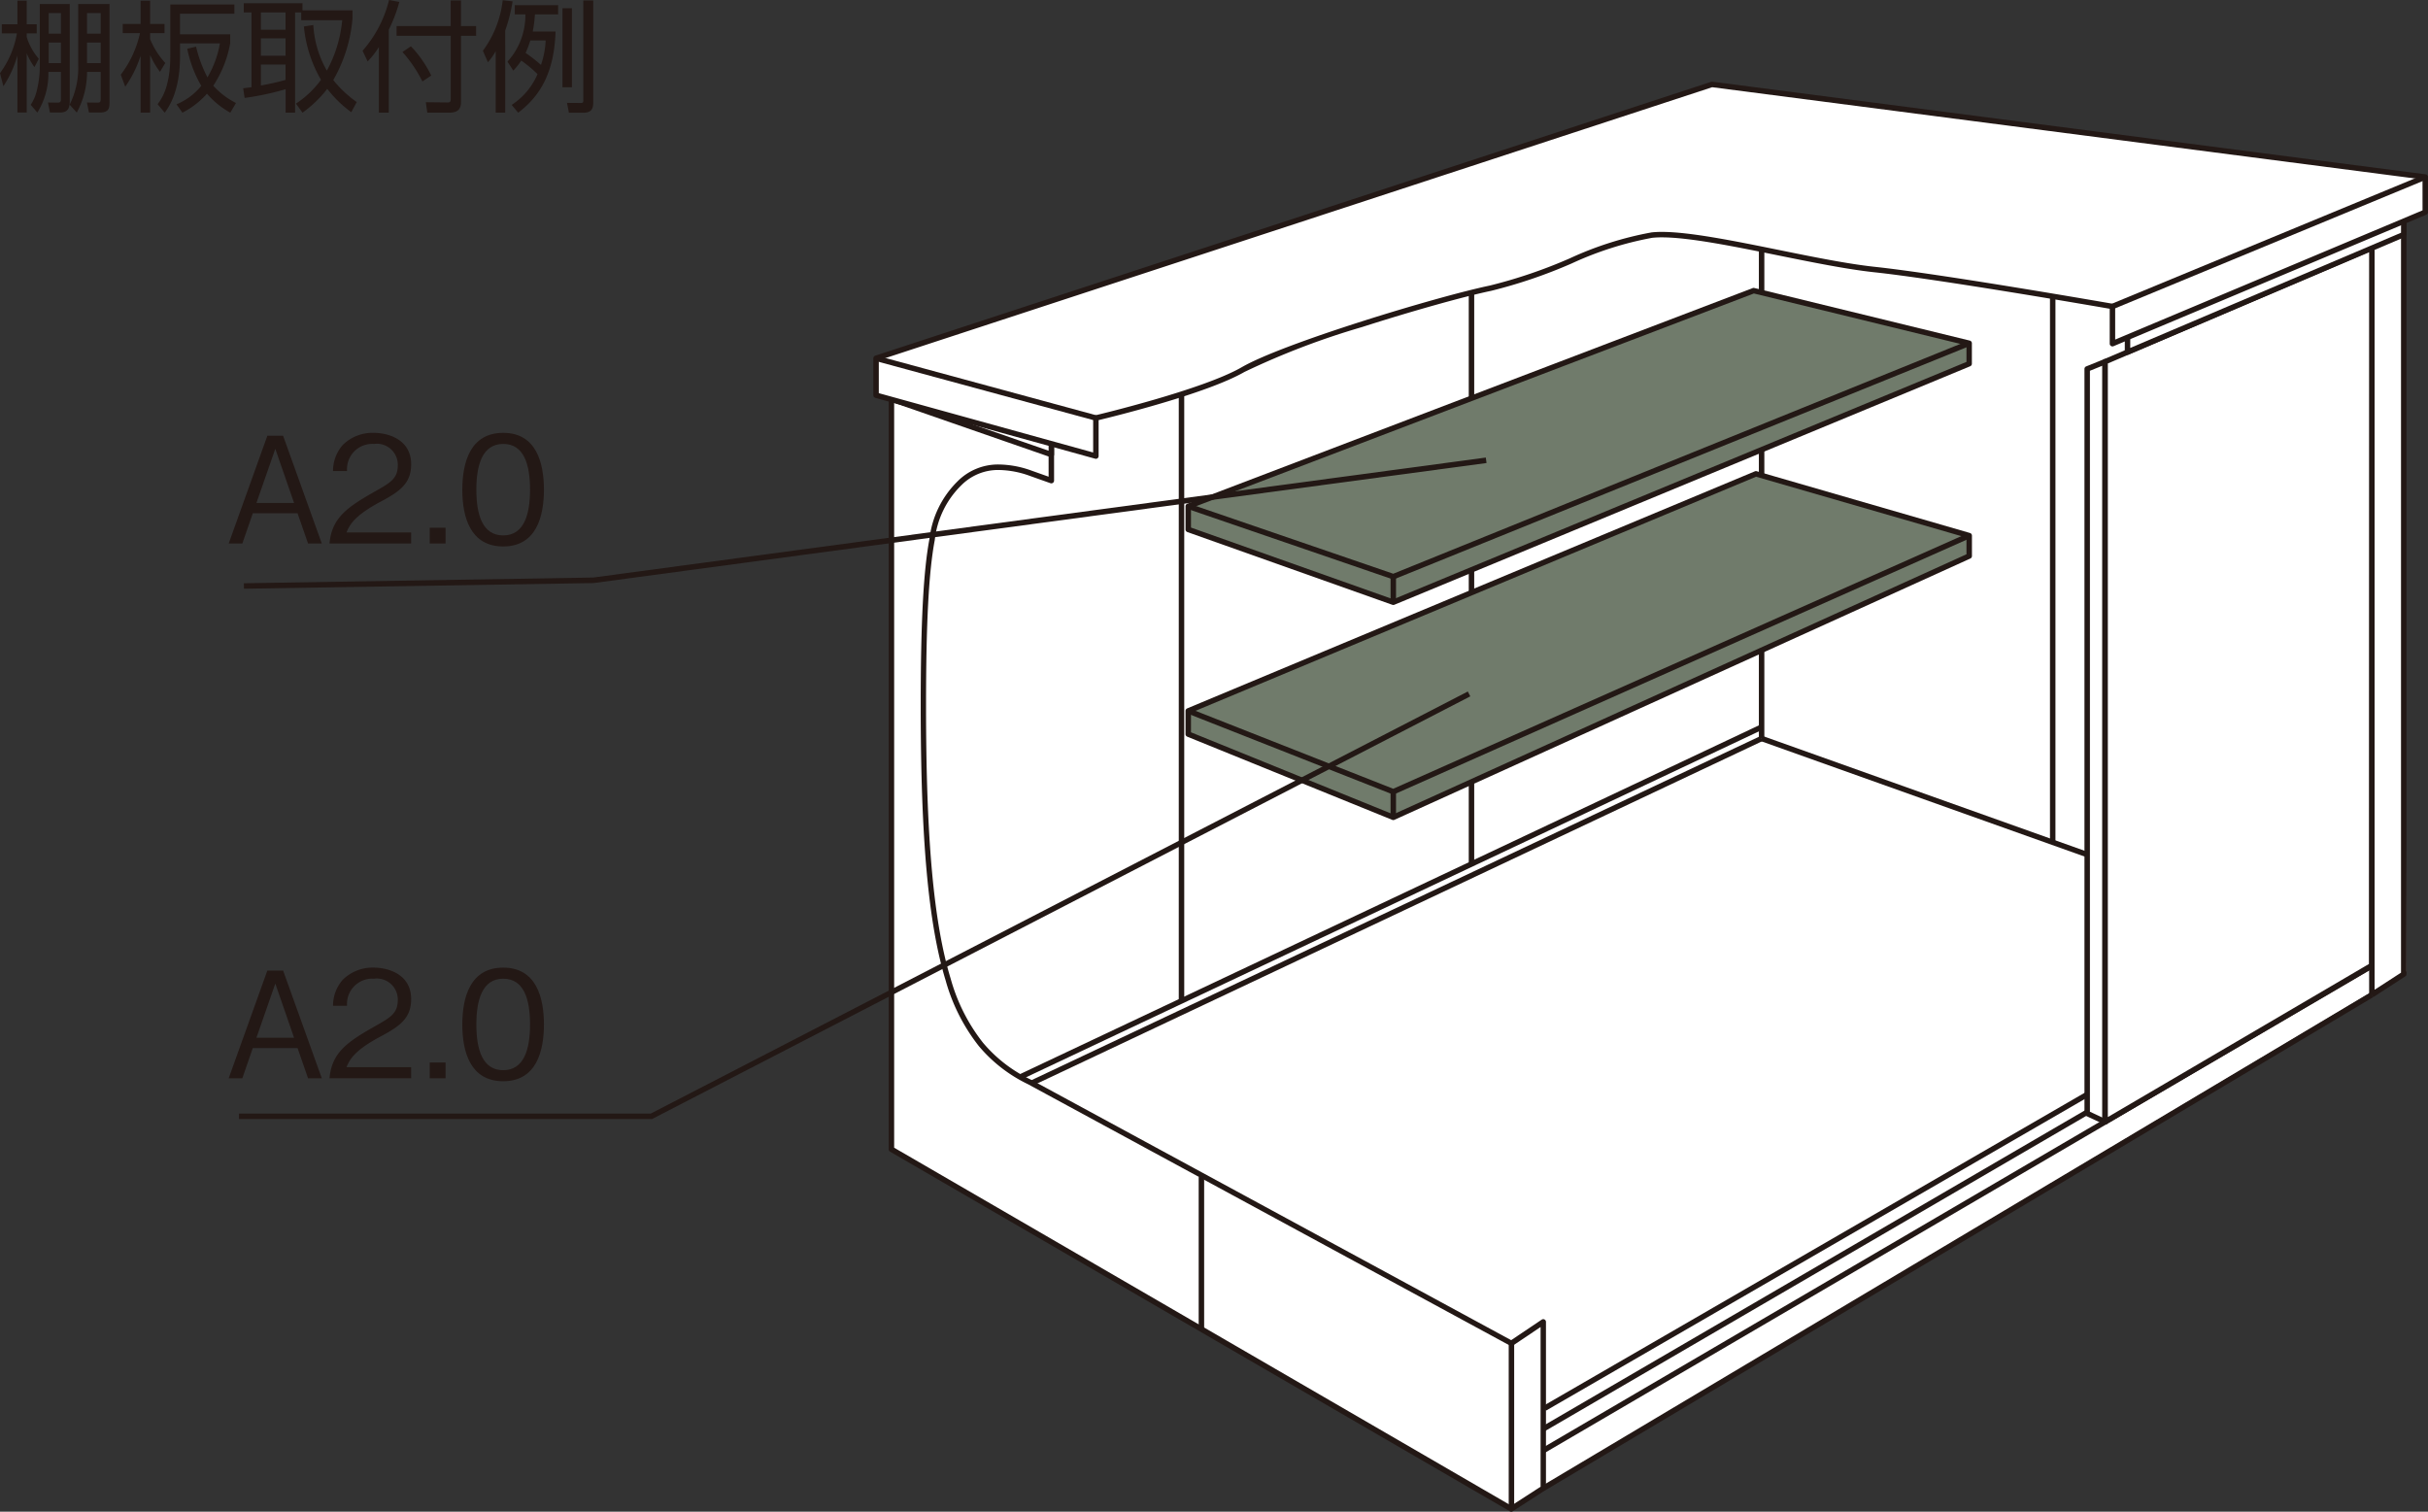 <svg xmlns="http://www.w3.org/2000/svg" width="222.446" height="138.51" viewBox="0 0 222.446 138.51"><rect x="0" y="0" width="222.446" height="138.51" fill="#333333" stroke="none"/><g transform="translate(-1.167 -1.74)"><path d="M81.693,34.547l76.842-25.1,64.231,8.44L223.3,21l-1.956.8.266,68.939-82.086,49.038L82.846,106.9l.179-68.581-1.6-.711.27-3.065" fill="#fff"/><path d="M4.722,7.123A5.463,5.463,0,0,1,3.614,5.129V4.8h.919V3.966H3.614V1.8H2.761V3.966H1.333V4.8H2.717A8.57,8.57,0,0,1,1.167,8.441l.31,1.2A9.989,9.989,0,0,0,2.761,6.824v5.228h.853V6.625a6,6,0,0,0,.709,1.263l.4-.764Zm2.027.4H5.63V5.639H6.749Zm0-2.7H5.63V2.936H6.749ZM4.811,2.106V7.876a9.159,9.159,0,0,1-.277,2.182,3.915,3.915,0,0,1-.554,1.285l.609.709A6.755,6.755,0,0,0,5.6,8.33H6.749V10.8c0,.31-.089.343-.332.343l-.853-.011.177.919h.908c.742,0,.908-.4.908-1.074V2.106H4.811Zm5.582,5.416H9.141V5.639h1.252Zm0-2.7H9.141V2.936h1.252ZM8.333,2.106V7.743a7.572,7.572,0,0,1-.786,3.589l.653.72A7.8,7.8,0,0,0,9.141,8.33h1.252v2.459c0,.332-.089.354-.31.354l-.953-.011.188.919h.975c.864,0,.908-.4.908-.986V2.106H8.333Z" fill="#231815"/><path d="M16.308,7.511a7.377,7.377,0,0,1-1.385-2.182V4.775h1.318V3.933H14.923V1.807h-.875V3.933H12.409v.842h1.584a9.752,9.752,0,0,1-1.761,3.81l.41,1.1a10.638,10.638,0,0,0,1.407-2.836v5.206h.875V6.78a7.228,7.228,0,0,0,.9,1.54l.487-.809Zm1.351-1.794h3.655a9.234,9.234,0,0,1-1.141,3.112,11.841,11.841,0,0,1-1.041-2.813l-.809.188a10.991,10.991,0,0,0,1.285,3.4A5.773,5.773,0,0,1,17.338,11.3l.543.764a7.736,7.736,0,0,0,2.248-1.739,7.781,7.781,0,0,0,2.138,1.739l.521-.886a7.185,7.185,0,0,1-2.082-1.584,10.434,10.434,0,0,0,1.551-3.888v-.82h-4.6V3h4.984V2.15h-5.87V6.791c0,2.891-.775,3.965-1.163,4.5l.653.775c.377-.532,1.4-1.949,1.4-5.206V5.716Z" fill="#231815"/><path d="M27.329,4.465h-2.26V2.881h2.26Zm-2.26,3.19h2.26V9.062a22.553,22.553,0,0,1-2.26.51Zm2.26-.809h-2.26V5.251h2.26V6.846Zm1.551-4.154V2.039H23.5v.842h.709V9.726c-.233.044-.388.055-.764.1l.133.886a24.924,24.924,0,0,0,3.755-.8v2.149H28.2V2.881h.565V3.59h3.755a11.929,11.929,0,0,1-1.407,4.619,9.444,9.444,0,0,1-1.241-4.176l-.864.133A11.975,11.975,0,0,0,30.574,9.05a8.651,8.651,0,0,1-2.293,2.182l.6.831A10.764,10.764,0,0,0,31.15,9.881a10.777,10.777,0,0,0,2.2,2.138l.5-.93A10.282,10.282,0,0,1,31.7,9.073,13.536,13.536,0,0,0,33.465,3.39v-.7H28.879Z" fill="#231815"/><path d="M42.459,1.784V4.133H37.5v.886h4.962v5.8c0,.266-.1.31-.288.31l-1.994-.022.133.953h2.027c.953,0,1.063-.521,1.063-1.019V5.019h1.385V4.133H43.4V1.784h-.941ZM40.676,8.663a10.6,10.6,0,0,0-1.861-2.681l-.775.521a12.366,12.366,0,0,1,1.828,2.7l.809-.543ZM36.788,4.454a13.643,13.643,0,0,0,.964-2.536L36.81,1.74a11,11,0,0,1-2.426,4.652l.465.975a7.52,7.52,0,0,0,1.03-1.318v6.014h.908V4.454Z" fill="#231815"/><path d="M54.609,1.784V10.9c0,.233-.022.277-.288.277l-1.207-.011.177.9h1.351c.764,0,.875-.443.875-.919V1.784h-.908ZM47.454,4.531a15,15,0,0,0,.676-2.669l-.908-.1a9.556,9.556,0,0,1-1.816,4.63l.465,1.052a6.266,6.266,0,0,0,.709-1.008v5.627h.875ZM52.7,2.493V9.737h.864V2.493Zm-1.54,2.957a7.853,7.853,0,0,1-.432,2.237,14.56,14.56,0,0,0-1.407-1.1,8.458,8.458,0,0,0,.432-1.141h1.407Zm-1.185-.82a11.663,11.663,0,0,0,.2-1.573h2.127V2.216H48.329v.842H49.3a6.308,6.308,0,0,1-1.639,4.331l.532.82a6.094,6.094,0,0,0,.731-.919A11.747,11.747,0,0,1,50.412,8.53a6.31,6.31,0,0,1-2.37,2.824l.6.709c1.983-1.5,3.3-3.622,3.423-7.432H49.98Z" fill="#231815"/><path d="M.25,55.428h-.5V0h.5Z" transform="translate(189.23 23.491)" fill="#231815"/><path d="M.25,59.549h-.5V0h.5Z" transform="translate(109.413 33.898)" fill="#231815"/><path d="M.25,52.9h-.5V0h.5Z" transform="translate(135.98 28.01)" fill="#231815"/><path d="M.25,53.156h-.5V0h.5Z" transform="translate(162.56 16.251)" fill="#231815"/><path d="M110.031,66.878v2.128l18.785,7.625L181.58,52.687V50.816l-19.541-5.66L110.031,66.878" fill="#707b6b"/><path d="M128.816,76.881a.25.25,0,0,1-.094-.018l-18.785-7.625a.25.25,0,0,1-.156-.232V66.878a.25.25,0,0,1,.154-.231l52.009-21.722a.25.25,0,0,1,.166-.009l19.541,5.66a.25.25,0,0,1,.18.24v1.871a.25.25,0,0,1-.147.228L128.919,76.858A.25.25,0,0,1,128.816,76.881Zm-18.535-8.043,18.53,7.521L181.33,52.526V51L162.054,45.42,110.281,67.044Z" fill="#231815"/><path d="M128.816,74.533a.25.25,0,0,1-.092-.017L109.939,67.11l.183-.465,18.688,7.367,52.668-23.425.2.457L128.917,74.512A.25.25,0,0,1,128.816,74.533Z" fill="#231815"/><path d="M.25,2.347h-.5V0h.5Z" transform="translate(128.816 74.283)" fill="#231815"/><path d="M110.031,48.13v2.125l18.785,6.666L181.58,35.067V33.19l-19.744-4.82-51.8,19.76" fill="#707b6b"/><path d="M128.816,57.171a.25.25,0,0,1-.084-.014L109.947,50.49a.25.25,0,0,1-.166-.236V48.13a.25.25,0,0,1,.161-.234l51.8-19.76a.25.25,0,0,1,.148-.009l19.744,4.82a.25.25,0,0,1,.191.243v1.877a.25.25,0,0,1-.154.231L128.912,57.152A.25.25,0,0,1,128.816,57.171Zm-18.535-7.093,18.528,6.575L181.33,34.9V33.386l-19.478-4.755L110.281,48.3Z" fill="#231815"/><path d="M128.816,54.827a.25.25,0,0,1-.081-.014L109.95,48.366l.162-.473,18.7,6.416,52.677-21.351.188.463L128.91,54.808A.25.25,0,0,1,128.816,54.827Z" fill="#231815"/><path d="M.25,2.344h-.5V0h.5Z" transform="translate(128.816 54.577)" fill="#231815"/><path d="M.125,42.823l-.25-.433L73.53-.216l.25.433Z" transform="translate(142.678 88.17)" fill="#231815"/><path d="M.126,44.637l-.253-.432L75.792-.216l.253.432Z" transform="translate(142.521 90.251)" fill="#231815"/><path d="M.126,44.089l-.252-.432L75.2-.216l.252.432Z" transform="translate(142.521 88.816)" fill="#231815"/><path d="M53.257,19.256-.084.235.084-.235l53.341,19.02Z" transform="translate(162.56 69.407)" fill="#231815"/><path d="M.107,37.865l-.213-.452L79.616-.226l.213.452Z" transform="translate(82.837 69.407)" fill="#231815"/><path d="M.107,37.859l-.213-.452L79.616-.226l.213.452Z" transform="translate(82.837 68.36)" fill="#231815"/><path d="M.25,69.653h-.5V0h.5Z" transform="translate(218.47 23.234)" fill="#231815"/><path d="M.25,64.112h-.5V0h.5Z" transform="translate(216.333 24.073)" fill="#231815"/><path d="M218.354,90.441l-.589-.248a.25.25,0,0,1-.153-.23v-1l-1.366-.566.191-.462,1.52.63a.25.25,0,0,1,.154.231v1l.436.183Z" fill="#231815"/><path d="M218.606,93.1l-.272-.42,2.807-1.819V22.043h.5V90.994a.25.25,0,0,1-.114.21Z" fill="#231815"/><path d="M.128,45.435l-.256-.43L75.781-.215l.256.43Z" transform="translate(142.561 92.887)" fill="#231815"/><path d="M97.489,42.348,82.837,38.3v68.744L139.631,140l2.93-1.893V122.86l-2.921,1.965L95.455,100.856c-6.879-3.482-9.684-10.079-9.684-34.446,0-15.723,1.037-18.121,3.291-20.374,1.783-1.783,4.137-1.774,6.531-.934l1.9.674V42.348" fill="#fff"/><path d="M82.837,38.052a.25.25,0,0,1,.067.009l14.651,4.046a.25.25,0,0,1,.183.241v3.429a.25.25,0,0,1-.334.236l-1.9-.674a8.547,8.547,0,0,0-2.8-.534,4.741,4.741,0,0,0-3.474,1.409,8.281,8.281,0,0,0-2.422,5.006c-.55,2.9-.8,7.582-.8,15.192,0,12.16.694,19.865,2.252,24.982a16.676,16.676,0,0,0,2.96,5.88,13.034,13.034,0,0,0,4.335,3.361l.006,0,44.053,23.9,2.8-1.881a.25.25,0,0,1,.39.207v15.247a.25.25,0,0,1-.114.21l-2.93,1.893a.25.25,0,0,1-.261.006L82.712,107.262a.25.25,0,0,1-.125-.216V38.3a.25.25,0,0,1,.25-.25Zm14.4,4.486L83.087,38.63V106.9l56.537,32.8,2.687-1.736V123.33l-2.531,1.7a.25.25,0,0,1-.259.012L95.338,101.078a13.513,13.513,0,0,1-4.492-3.487,17.16,17.16,0,0,1-3.053-6.053c-1.572-5.166-2.273-12.916-2.273-25.128,0-7.643.248-12.357.8-15.285a8.817,8.817,0,0,1,2.559-5.266A5.225,5.225,0,0,1,92.712,44.3a9.042,9.042,0,0,1,2.963.562l1.563.556Z" fill="#231815"/><path d="M.25,15.175h-.5V0h.5Z" transform="translate(139.641 124.825)" fill="#231815"/><path d="M192.389,103.762V35.544l1.642-.664v69.65l-1.642-.768" fill="#fff"/><path d="M194.031,104.779a.25.25,0,0,1-.106-.024l-1.642-.768a.25.25,0,0,1-.144-.226V35.544a.25.25,0,0,1,.156-.232l1.642-.664a.25.25,0,0,1,.344.232v69.65a.25.25,0,0,1-.25.25Zm-1.392-1.177,1.142.534V35.25l-1.142.462Z" fill="#231815"/><path d="M.25,13.934h-.5V0h.5Z" transform="translate(111.237 109.585)" fill="#231815"/><path d="M194.031,34.879v69.65l24.42-14.319.019-65.77L194.031,34.879" fill="#fff"/><path d="M218.47,24.19a.25.25,0,0,1,.25.25L218.7,90.21a.25.25,0,0,1-.124.216l-24.42,14.319a.25.25,0,0,1-.376-.216V34.879a.25.25,0,0,1,.152-.23L218.372,24.21A.25.25,0,0,1,218.47,24.19ZM218.2,90.067l.019-65.248L194.281,35.044v69.049Z" fill="#231815"/><path d="M221.391,19.028v4.2L196.084,34V29.8l25.307-10.768" fill="#fff"/><path d="M221.391,18.778a.25.25,0,0,1,.25.25v4.2a.25.25,0,0,1-.152.23L196.182,34.229a.25.25,0,0,1-.348-.23V29.8a.25.25,0,0,1,.152-.23L221.293,18.8A.25.25,0,0,1,221.391,18.778Zm-.25,4.287V19.406L196.334,29.961v3.659Z" fill="#231815"/><path d="M97.489,43.391,82.837,38.3l14.651,4v1.087" fill="#fff"/><path d="M97.488,43.641a.25.25,0,0,1-.082-.014l-14.651-5.09a.25.25,0,0,1,.148-.477l14.651,4a.25.25,0,0,1,.184.241v1.087a.25.25,0,0,1-.25.25Zm-7.594-3.153,7.344,2.551v-.545Z" fill="#231815"/><path d="M223.362,17.962,158.009,9.475,81.43,34.569v3.385l20.139,5.575V40.038s9.8-2.313,13.486-4.435,17.622-6.409,22.662-7.456,10.765-4.447,14.8-4.867,14.247,2.5,20.405,3.159S194.7,29.821,194.7,29.821v3.41l28.66-12.05V17.962" fill="#fff"/><path d="M158.009,9.225l.032,0,65.353,8.487a.25.25,0,0,1,.218.248v3.219a.25.25,0,0,1-.153.23L194.8,33.461a.25.25,0,0,1-.347-.23v-3.2c-1.871-.324-15.859-2.735-21.555-3.343-2.522-.269-5.753-.925-8.878-1.559-3.976-.807-8.088-1.641-10.6-1.641a8.416,8.416,0,0,0-.877.041,30.763,30.763,0,0,0-7.368,2.344,45.873,45.873,0,0,1-7.409,2.519c-2.5.52-7.251,1.853-11.815,3.316A70.438,70.438,0,0,0,115.18,35.82c-3.431,1.977-11.93,4.071-13.361,4.415v3.294a.25.25,0,0,1-.317.241L81.363,38.195a.25.25,0,0,1-.183-.241V34.569a.25.25,0,0,1,.172-.238L157.931,9.238A.25.25,0,0,1,158.009,9.225Zm65.1,8.956L158.033,9.731,81.68,34.75v3.013L101.319,43.2V40.038a.25.25,0,0,1,.193-.243c.1-.023,9.81-2.329,13.418-4.408,3.853-2.227,17.964-6.493,22.736-7.484a45.524,45.524,0,0,0,7.324-2.493,31.044,31.044,0,0,1,7.5-2.378,8.911,8.911,0,0,1,.929-.044c2.56,0,6.7.839,10.7,1.651,3.114.632,6.333,1.285,8.832,1.552,6.1.651,21.638,3.357,21.795,3.384a.25.25,0,0,1,.207.246v3.033l28.16-11.84Z" fill="#231815"/><path d="M20.074,5.71-.066.241.066-.241,20.2,5.228Z" transform="translate(81.43 34.569)" fill="#231815"/><path d="M.1,12.09-.1,11.628,28.565-.231l.191.462Z" transform="translate(194.702 17.962)" fill="#231815"/><path d="M26.39,42.863l-1.729,4.959h3.447L26.39,42.863m3,8.676-.962-2.769h-4.1l-.959,2.769H22.119l3.541-9.87h1.445l3.544,9.87H29.391Z" fill="#231815"/><path d="M31.357,51.539c.2-2.353,1.645-3.339,4.119-4.743,1.475-.837,2.137-1.2,2.137-2.447a1.927,1.927,0,0,0-2.188-1.934A2.315,2.315,0,0,0,32.964,44.9H31.678a3.608,3.608,0,0,1,.881-2.377A3.869,3.869,0,0,1,35.4,41.4c1.4,0,3.436.648,3.436,2.879,0,1.742-1.016,2.488-2.828,3.444-2.485,1.329-2.825,2.18-3.1,2.8h5.926v1.013H31.357" fill="#231815"/><rect width="1.451" height="1.445" transform="translate(40.538 50.094)" fill="#231815"/><path d="M47.27,42.415c-1.934,0-2.461,1.975-2.461,4.192,0,2.312.565,4.19,2.461,4.19s2.458-1.894,2.458-4.19-.554-4.192-2.458-4.192m0,9.395c-3.028,0-3.747-2.717-3.747-5.2S44.242,41.4,47.27,41.4,51,44.143,51,46.607,50.3,51.809,47.27,51.809Z" fill="#231815"/><path d="M26.39,91.863l-1.729,4.959h3.447L26.39,91.863m3,8.676-.962-2.769h-4.1l-.959,2.769H22.119l3.541-9.87h1.445l3.544,9.87H29.391Z" fill="#231815"/><path d="M31.357,100.539c.2-2.353,1.645-3.339,4.119-4.743,1.475-.837,2.137-1.2,2.137-2.447a1.927,1.927,0,0,0-2.188-1.934A2.315,2.315,0,0,0,32.964,93.9H31.678a3.608,3.608,0,0,1,.881-2.377A3.869,3.869,0,0,1,35.4,90.4c1.4,0,3.436.648,3.436,2.879,0,1.742-1.016,2.488-2.828,3.444-2.485,1.329-2.825,2.18-3.1,2.8h5.926v1.013H31.357" fill="#231815"/><rect width="1.451" height="1.445" transform="translate(40.538 99.094)" fill="#231815"/><path d="M47.27,91.415c-1.934,0-2.461,1.975-2.461,4.192,0,2.312.565,4.19,2.461,4.19s2.458-1.894,2.458-4.19-.554-4.192-2.458-4.192m0,9.395c-3.028,0-3.747-2.717-3.747-5.2S44.242,90.4,47.27,90.4,51,93.143,51,95.607,50.3,100.809,47.27,100.809Z" fill="#231815"/><path d="M60.91,104.272H23.062v-.5H60.788L135.643,65.1l.229.444Z" fill="#231815"/><path d="M23.518,55.682l-.008-.5,32.012-.526,81.77-10.992.067.5-81.814,11Z" fill="#231815"/></g></svg>